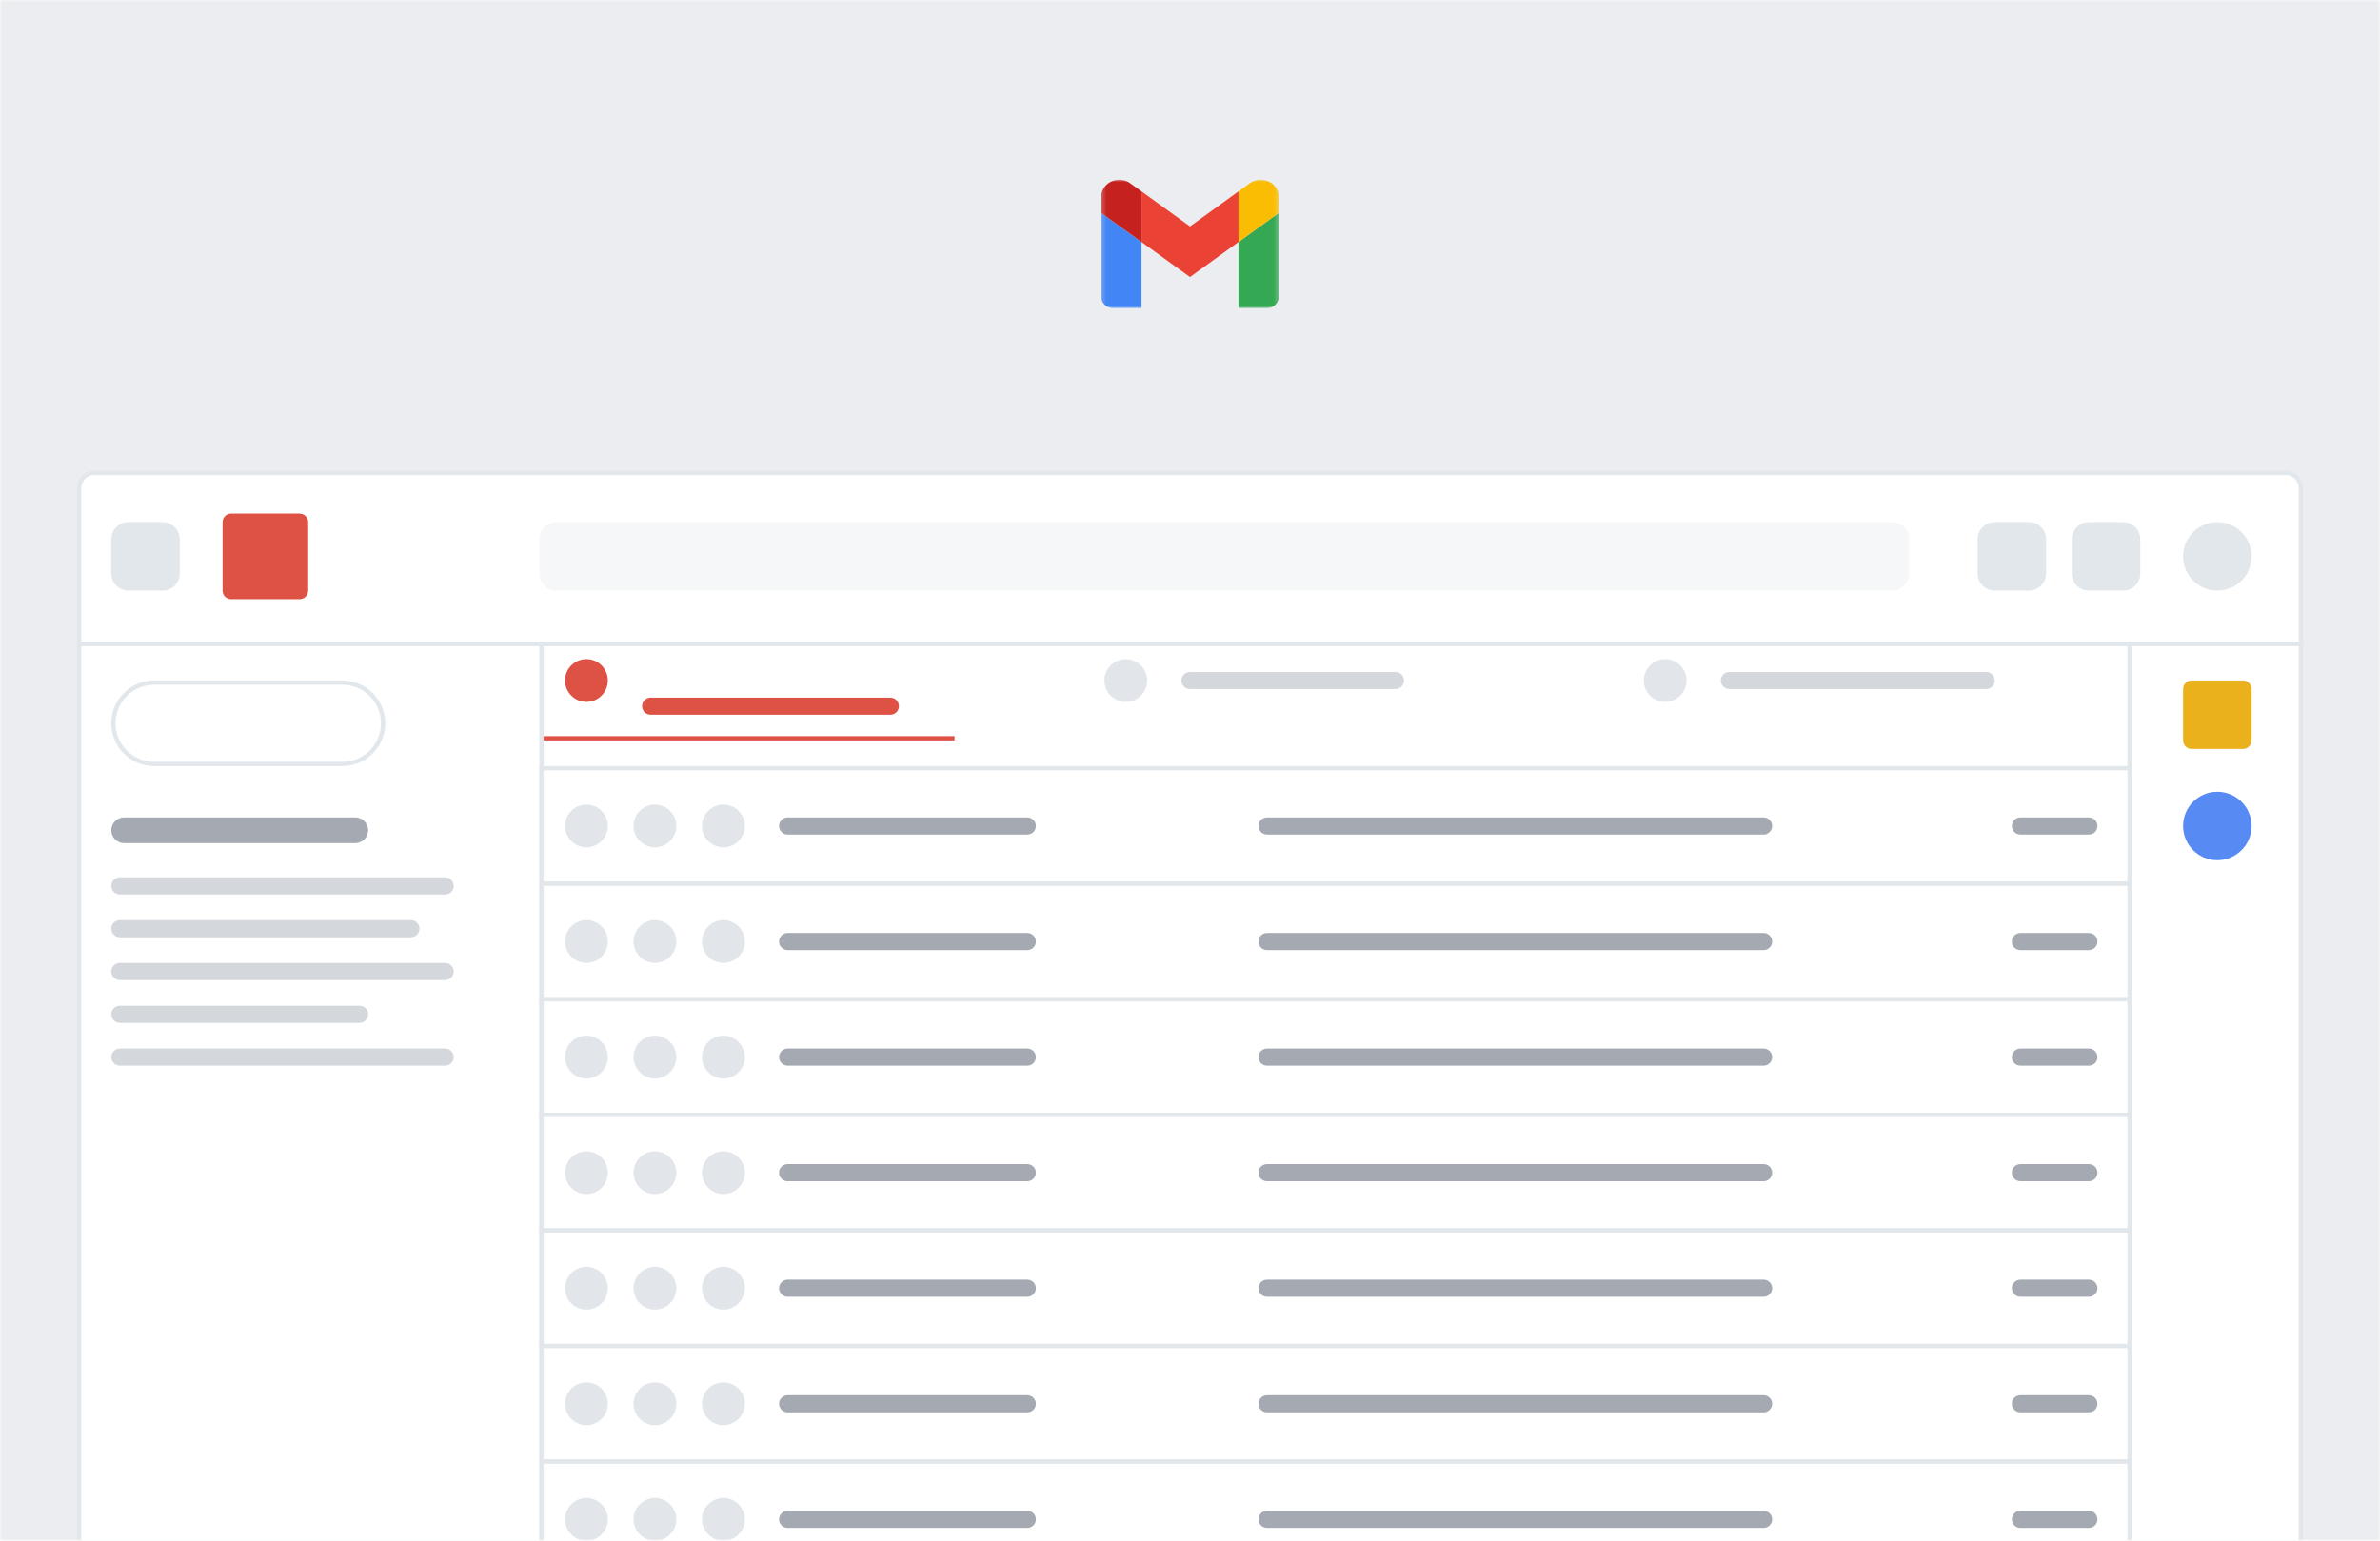 <svg width="556" height="360" viewBox="0 0 556 360" fill="none" xmlns="http://www.w3.org/2000/svg">
<g clip-path="url(#clip0_740_1183)">
<mask id="mask0_740_1183" style="mask-type:luminance" maskUnits="userSpaceOnUse" x="0" y="0" width="556" height="360">
<path d="M556 0H0V360H556V0Z" fill="white"/>
</mask>
<g mask="url(#mask0_740_1183)">
<path d="M556 0H0V360H556V0Z" fill="#EBEDF0"/>
<g filter="url(#filter0_d_740_1183)">
<path d="M18.5 108C18.5 106.067 20.067 104.5 22 104.5H534C535.933 104.5 537.5 106.067 537.5 108V380C537.5 381.933 535.933 383.5 534 383.5H22C20.067 383.5 18.5 381.933 18.5 380V108Z" fill="white" stroke="#E2E7EB"/>
<path d="M208 157H152C150.895 157 150 157.895 150 159C150 160.105 150.895 161 152 161H208C209.105 161 210 160.105 210 159C210 157.895 209.105 157 208 157Z" fill="#DE5145"/>
<path fill-rule="evenodd" clip-rule="evenodd" d="M538 145H18V144H538V145Z" fill="#E2E7EB"/>
<path fill-rule="evenodd" clip-rule="evenodd" d="M127 384H126V144H127V384Z" fill="#E2E7EB"/>
<path fill-rule="evenodd" clip-rule="evenodd" d="M498 384H497V144H498V384Z" fill="#E2E7EB"/>
<path d="M497.5 173.5H126.5V200.5H497.5V173.5Z" fill="white" stroke="#E2E7EB"/>
<path d="M137 192C139.761 192 142 189.761 142 187C142 184.239 139.761 182 137 182C134.239 182 132 184.239 132 187C132 189.761 134.239 192 137 192Z" fill="#E2E6EB"/>
<path d="M169 192C171.761 192 174 189.761 174 187C174 184.239 171.761 182 169 182C166.239 182 164 184.239 164 187C164 189.761 166.239 192 169 192Z" fill="#E2E6EB"/>
<path d="M153 192C155.761 192 158 189.761 158 187C158 184.239 155.761 182 153 182C150.239 182 148 184.239 148 187C148 189.761 150.239 192 153 192Z" fill="#E2E6EB"/>
<path d="M240 185H184C182.895 185 182 185.895 182 187C182 188.105 182.895 189 184 189H240C241.105 189 242 188.105 242 187C242 185.895 241.105 185 240 185Z" fill="#A4A9B2"/>
<path d="M412 185H296C294.895 185 294 185.895 294 187C294 188.105 294.895 189 296 189H412C413.105 189 414 188.105 414 187C414 185.895 413.105 185 412 185Z" fill="#A4A9B2"/>
<path d="M488 185H472C470.895 185 470 185.895 470 187C470 188.105 470.895 189 472 189H488C489.105 189 490 188.105 490 187C490 185.895 489.105 185 488 185Z" fill="#A4A9B2"/>
<path d="M497.5 200.5H126.5V227.5H497.5V200.5Z" fill="white" stroke="#E2E7EB"/>
<path d="M137 219C139.761 219 142 216.761 142 214C142 211.239 139.761 209 137 209C134.239 209 132 211.239 132 214C132 216.761 134.239 219 137 219Z" fill="#E2E6EB"/>
<path d="M169 219C171.761 219 174 216.761 174 214C174 211.239 171.761 209 169 209C166.239 209 164 211.239 164 214C164 216.761 166.239 219 169 219Z" fill="#E2E6EB"/>
<path d="M153 219C155.761 219 158 216.761 158 214C158 211.239 155.761 209 153 209C150.239 209 148 211.239 148 214C148 216.761 150.239 219 153 219Z" fill="#E2E6EB"/>
<path d="M240 212H184C182.895 212 182 212.895 182 214C182 215.105 182.895 216 184 216H240C241.105 216 242 215.105 242 214C242 212.895 241.105 212 240 212Z" fill="#A4A9B2"/>
<path d="M412 212H296C294.895 212 294 212.895 294 214C294 215.105 294.895 216 296 216H412C413.105 216 414 215.105 414 214C414 212.895 413.105 212 412 212Z" fill="#A4A9B2"/>
<path d="M488 212H472C470.895 212 470 212.895 470 214C470 215.105 470.895 216 472 216H488C489.105 216 490 215.105 490 214C490 212.895 489.105 212 488 212Z" fill="#A4A9B2"/>
<path d="M497.5 227.5H126.5V254.5H497.5V227.5Z" fill="white" stroke="#E2E7EB"/>
<path d="M137 246C139.761 246 142 243.761 142 241C142 238.239 139.761 236 137 236C134.239 236 132 238.239 132 241C132 243.761 134.239 246 137 246Z" fill="#E2E6EB"/>
<path d="M169 246C171.761 246 174 243.761 174 241C174 238.239 171.761 236 169 236C166.239 236 164 238.239 164 241C164 243.761 166.239 246 169 246Z" fill="#E2E6EB"/>
<path d="M153 246C155.761 246 158 243.761 158 241C158 238.239 155.761 236 153 236C150.239 236 148 238.239 148 241C148 243.761 150.239 246 153 246Z" fill="#E2E6EB"/>
<path d="M240 239H184C182.895 239 182 239.895 182 241C182 242.105 182.895 243 184 243H240C241.105 243 242 242.105 242 241C242 239.895 241.105 239 240 239Z" fill="#A4A9B2"/>
<path d="M412 239H296C294.895 239 294 239.895 294 241C294 242.105 294.895 243 296 243H412C413.105 243 414 242.105 414 241C414 239.895 413.105 239 412 239Z" fill="#A4A9B2"/>
<path d="M488 239H472C470.895 239 470 239.895 470 241C470 242.105 470.895 243 472 243H488C489.105 243 490 242.105 490 241C490 239.895 489.105 239 488 239Z" fill="#A4A9B2"/>
<path d="M497.5 254.5H126.5V281.5H497.5V254.5Z" fill="white" stroke="#E2E7EB"/>
<path d="M137 273C139.761 273 142 270.761 142 268C142 265.239 139.761 263 137 263C134.239 263 132 265.239 132 268C132 270.761 134.239 273 137 273Z" fill="#E2E6EB"/>
<path d="M169 273C171.761 273 174 270.761 174 268C174 265.239 171.761 263 169 263C166.239 263 164 265.239 164 268C164 270.761 166.239 273 169 273Z" fill="#E2E6EB"/>
<path d="M153 273C155.761 273 158 270.761 158 268C158 265.239 155.761 263 153 263C150.239 263 148 265.239 148 268C148 270.761 150.239 273 153 273Z" fill="#E2E6EB"/>
<path d="M240 266H184C182.895 266 182 266.895 182 268C182 269.105 182.895 270 184 270H240C241.105 270 242 269.105 242 268C242 266.895 241.105 266 240 266Z" fill="#A4A9B2"/>
<path d="M412 266H296C294.895 266 294 266.895 294 268C294 269.105 294.895 270 296 270H412C413.105 270 414 269.105 414 268C414 266.895 413.105 266 412 266Z" fill="#A4A9B2"/>
<path d="M488 266H472C470.895 266 470 266.895 470 268C470 269.105 470.895 270 472 270H488C489.105 270 490 269.105 490 268C490 266.895 489.105 266 488 266Z" fill="#A4A9B2"/>
<path d="M497.5 281.5H126.5V308.5H497.5V281.5Z" fill="white" stroke="#E2E7EB"/>
<path d="M137 300C139.761 300 142 297.761 142 295C142 292.239 139.761 290 137 290C134.239 290 132 292.239 132 295C132 297.761 134.239 300 137 300Z" fill="#E2E6EB"/>
<path d="M169 300C171.761 300 174 297.761 174 295C174 292.239 171.761 290 169 290C166.239 290 164 292.239 164 295C164 297.761 166.239 300 169 300Z" fill="#E2E6EB"/>
<path d="M153 300C155.761 300 158 297.761 158 295C158 292.239 155.761 290 153 290C150.239 290 148 292.239 148 295C148 297.761 150.239 300 153 300Z" fill="#E2E6EB"/>
<path d="M240 293H184C182.895 293 182 293.895 182 295C182 296.105 182.895 297 184 297H240C241.105 297 242 296.105 242 295C242 293.895 241.105 293 240 293Z" fill="#A4A9B2"/>
<path d="M412 293H296C294.895 293 294 293.895 294 295C294 296.105 294.895 297 296 297H412C413.105 297 414 296.105 414 295C414 293.895 413.105 293 412 293Z" fill="#A4A9B2"/>
<path d="M488 293H472C470.895 293 470 293.895 470 295C470 296.105 470.895 297 472 297H488C489.105 297 490 296.105 490 295C490 293.895 489.105 293 488 293Z" fill="#A4A9B2"/>
<path d="M497.5 308.5H126.5V335.5H497.5V308.5Z" fill="white" stroke="#E2E7EB"/>
<path d="M137 327C139.761 327 142 324.761 142 322C142 319.239 139.761 317 137 317C134.239 317 132 319.239 132 322C132 324.761 134.239 327 137 327Z" fill="#E2E6EB"/>
<path d="M169 327C171.761 327 174 324.761 174 322C174 319.239 171.761 317 169 317C166.239 317 164 319.239 164 322C164 324.761 166.239 327 169 327Z" fill="#E2E6EB"/>
<path d="M153 327C155.761 327 158 324.761 158 322C158 319.239 155.761 317 153 317C150.239 317 148 319.239 148 322C148 324.761 150.239 327 153 327Z" fill="#E2E6EB"/>
<path d="M240 320H184C182.895 320 182 320.895 182 322C182 323.105 182.895 324 184 324H240C241.105 324 242 323.105 242 322C242 320.895 241.105 320 240 320Z" fill="#A4A9B2"/>
<path d="M412 320H296C294.895 320 294 320.895 294 322C294 323.105 294.895 324 296 324H412C413.105 324 414 323.105 414 322C414 320.895 413.105 320 412 320Z" fill="#A4A9B2"/>
<path d="M488 320H472C470.895 320 470 320.895 470 322C470 323.105 470.895 324 472 324H488C489.105 324 490 323.105 490 322C490 320.895 489.105 320 488 320Z" fill="#A4A9B2"/>
<path d="M497.5 335.5H126.5V362.5H497.5V335.5Z" fill="white" stroke="#E2E7EB"/>
<path d="M137 354C139.761 354 142 351.761 142 349C142 346.239 139.761 344 137 344C134.239 344 132 346.239 132 349C132 351.761 134.239 354 137 354Z" fill="#E2E6EB"/>
<path d="M169 354C171.761 354 174 351.761 174 349C174 346.239 171.761 344 169 344C166.239 344 164 346.239 164 349C164 351.761 166.239 354 169 354Z" fill="#E2E6EB"/>
<path d="M153 354C155.761 354 158 351.761 158 349C158 346.239 155.761 344 153 344C150.239 344 148 346.239 148 349C148 351.761 150.239 354 153 354Z" fill="#E2E6EB"/>
<path d="M240 347H184C182.895 347 182 347.895 182 349C182 350.105 182.895 351 184 351H240C241.105 351 242 350.105 242 349C242 347.895 241.105 347 240 347Z" fill="#A4A9B2"/>
<path d="M412 347H296C294.895 347 294 347.895 294 349C294 350.105 294.895 351 296 351H412C413.105 351 414 350.105 414 349C414 347.895 413.105 347 412 347Z" fill="#A4A9B2"/>
<path d="M488 347H472C470.895 347 470 347.895 470 349C470 350.105 470.895 351 472 351H488C489.105 351 490 350.105 490 349C490 347.895 489.105 347 488 347Z" fill="#A4A9B2"/>
<path d="M80 153.5H36C30.753 153.5 26.5 157.753 26.5 163C26.5 168.247 30.753 172.5 36 172.5H80C85.247 172.5 89.5 168.247 89.5 163C89.5 157.753 85.247 153.5 80 153.5Z" fill="white" stroke="#E2E7EB"/>
<path d="M83 185H29C27.343 185 26 186.343 26 188C26 189.657 27.343 191 29 191H83C84.657 191 86 189.657 86 188C86 186.343 84.657 185 83 185Z" fill="#A4A9B2"/>
<path d="M104 199H28C26.895 199 26 199.895 26 201C26 202.105 26.895 203 28 203H104C105.105 203 106 202.105 106 201C106 199.895 105.105 199 104 199Z" fill="#D4D8DC"/>
<path d="M96 209H28C26.895 209 26 209.895 26 211C26 212.105 26.895 213 28 213H96C97.105 213 98 212.105 98 211C98 209.895 97.105 209 96 209Z" fill="#D4D8DC"/>
<path d="M104 219H28C26.895 219 26 219.895 26 221C26 222.105 26.895 223 28 223H104C105.105 223 106 222.105 106 221C106 219.895 105.105 219 104 219Z" fill="#D4D8DC"/>
<path d="M84 229H28C26.895 229 26 229.895 26 231C26 232.105 26.895 233 28 233H84C85.105 233 86 232.105 86 231C86 229.895 85.105 229 84 229Z" fill="#D4D8DC"/>
<path d="M104 239H28C26.895 239 26 239.895 26 241C26 242.105 26.895 243 28 243H104C105.105 243 106 242.105 106 241C106 239.895 105.105 239 104 239Z" fill="#D4D8DC"/>
<path d="M38 116H30C27.791 116 26 117.791 26 120V128C26 130.209 27.791 132 30 132H38C40.209 132 42 130.209 42 128V120C42 117.791 40.209 116 38 116Z" fill="#E2E7EB"/>
<path d="M70 114H54C52.895 114 52 114.895 52 116V132C52 133.105 52.895 134 54 134H70C71.105 134 72 133.105 72 132V116C72 114.895 71.105 114 70 114Z" fill="#DE5145"/>
<path d="M442 116H130C127.791 116 126 117.791 126 120V128C126 130.209 127.791 132 130 132H442C444.209 132 446 130.209 446 128V120C446 117.791 444.209 116 442 116Z" fill="#F6F7F8"/>
<path d="M474 116H466C463.791 116 462 117.791 462 120V128C462 130.209 463.791 132 466 132H474C476.209 132 478 130.209 478 128V120C478 117.791 476.209 116 474 116Z" fill="#E2E7EB"/>
<path d="M496 116H488C485.791 116 484 117.791 484 120V128C484 130.209 485.791 132 488 132H496C498.209 132 500 130.209 500 128V120C500 117.791 498.209 116 496 116Z" fill="#E2E7EB"/>
<path d="M524 153H512C510.895 153 510 153.895 510 155V167C510 168.105 510.895 169 512 169H524C525.105 169 526 168.105 526 167V155C526 153.895 525.105 153 524 153Z" fill="#EBB11D"/>
<path d="M526 187C526 182.582 522.418 179 518 179C513.582 179 510 182.582 510 187C510 191.418 513.582 195 518 195C522.418 195 526 191.418 526 187Z" fill="#588AF3"/>
<path d="M526 124C526 119.582 522.418 116 518 116C513.582 116 510 119.582 510 124C510 128.418 513.582 132 518 132C522.418 132 526 128.418 526 124Z" fill="#E2E7EB"/>
</g>
<path d="M137 164C139.761 164 142 161.761 142 159C142 156.239 139.761 154 137 154C134.239 154 132 156.239 132 159C132 161.761 134.239 164 137 164Z" fill="#DE5145"/>
<path d="M326 157H278C276.895 157 276 157.895 276 159C276 160.105 276.895 161 278 161H326C327.105 161 328 160.105 328 159C328 157.895 327.105 157 326 157Z" fill="#D4D8DC"/>
<path d="M263 164C265.761 164 268 161.761 268 159C268 156.239 265.761 154 263 154C260.239 154 258 156.239 258 159C258 161.761 260.239 164 263 164Z" fill="#E2E6EB"/>
<path d="M464 157H404C402.895 157 402 157.895 402 159C402 160.105 402.895 161 404 161H464C465.105 161 466 160.105 466 159C466 157.895 465.105 157 464 157Z" fill="#D4D8DC"/>
<path d="M389 164C391.761 164 394 161.761 394 159C394 156.239 391.761 154 389 154C386.239 154 384 156.239 384 159C384 161.761 386.239 164 389 164Z" fill="#E2E6EB"/>
<path d="M223 172H127V173H223V172Z" fill="#DE5145"/>
</g>
<mask id="mask1_740_1183" style="mask-type:luminance" maskUnits="userSpaceOnUse" x="257" y="42" width="42" height="30">
<path d="M298.77 42H257.231V72H298.77V42Z" fill="white"/>
</mask>
<g mask="url(#mask1_740_1183)">
<path d="M260.064 72H266.672V56.545L257.231 49.727V69.273C257.231 70.782 258.501 72 260.064 72Z" fill="#4285F4"/>
<path d="M289.329 72H295.937C297.505 72 298.77 70.777 298.77 69.273V49.727L289.329 56.545" fill="#34A853"/>
<path d="M289.329 44.727V56.545L298.77 49.727V46.091C298.77 42.718 294.772 40.795 291.972 42.818" fill="#FBBC04"/>
<path d="M266.672 56.546V44.727L278.001 52.909L289.329 44.727V56.546L278.001 64.728" fill="#EA4335"/>
<path d="M257.231 46.091V49.727L266.672 56.545V44.727L264.029 42.818C261.225 40.795 257.231 42.718 257.231 46.091Z" fill="#C5221F"/>
</g>
</g>
<defs>
<filter id="filter0_d_740_1183" x="6" y="98" width="544" height="304" filterUnits="userSpaceOnUse" color-interpolation-filters="sRGB">
<feFlood flood-opacity="0" result="BackgroundImageFix"/>
<feColorMatrix in="SourceAlpha" type="matrix" values="0 0 0 0 0 0 0 0 0 0 0 0 0 0 0 0 0 0 127 0" result="hardAlpha"/>
<feOffset dy="6"/>
<feGaussianBlur stdDeviation="6"/>
<feColorMatrix type="matrix" values="0 0 0 0 0 0 0 0 0 0.067 0 0 0 0 0.2 0 0 0 0.12 0"/>
<feBlend mode="normal" in2="BackgroundImageFix" result="effect1_dropShadow_740_1183"/>
<feBlend mode="normal" in="SourceGraphic" in2="effect1_dropShadow_740_1183" result="shape"/>
</filter>
<clipPath id="clip0_740_1183">
<rect width="556" height="360" fill="white"/>
</clipPath>
</defs>
</svg>

